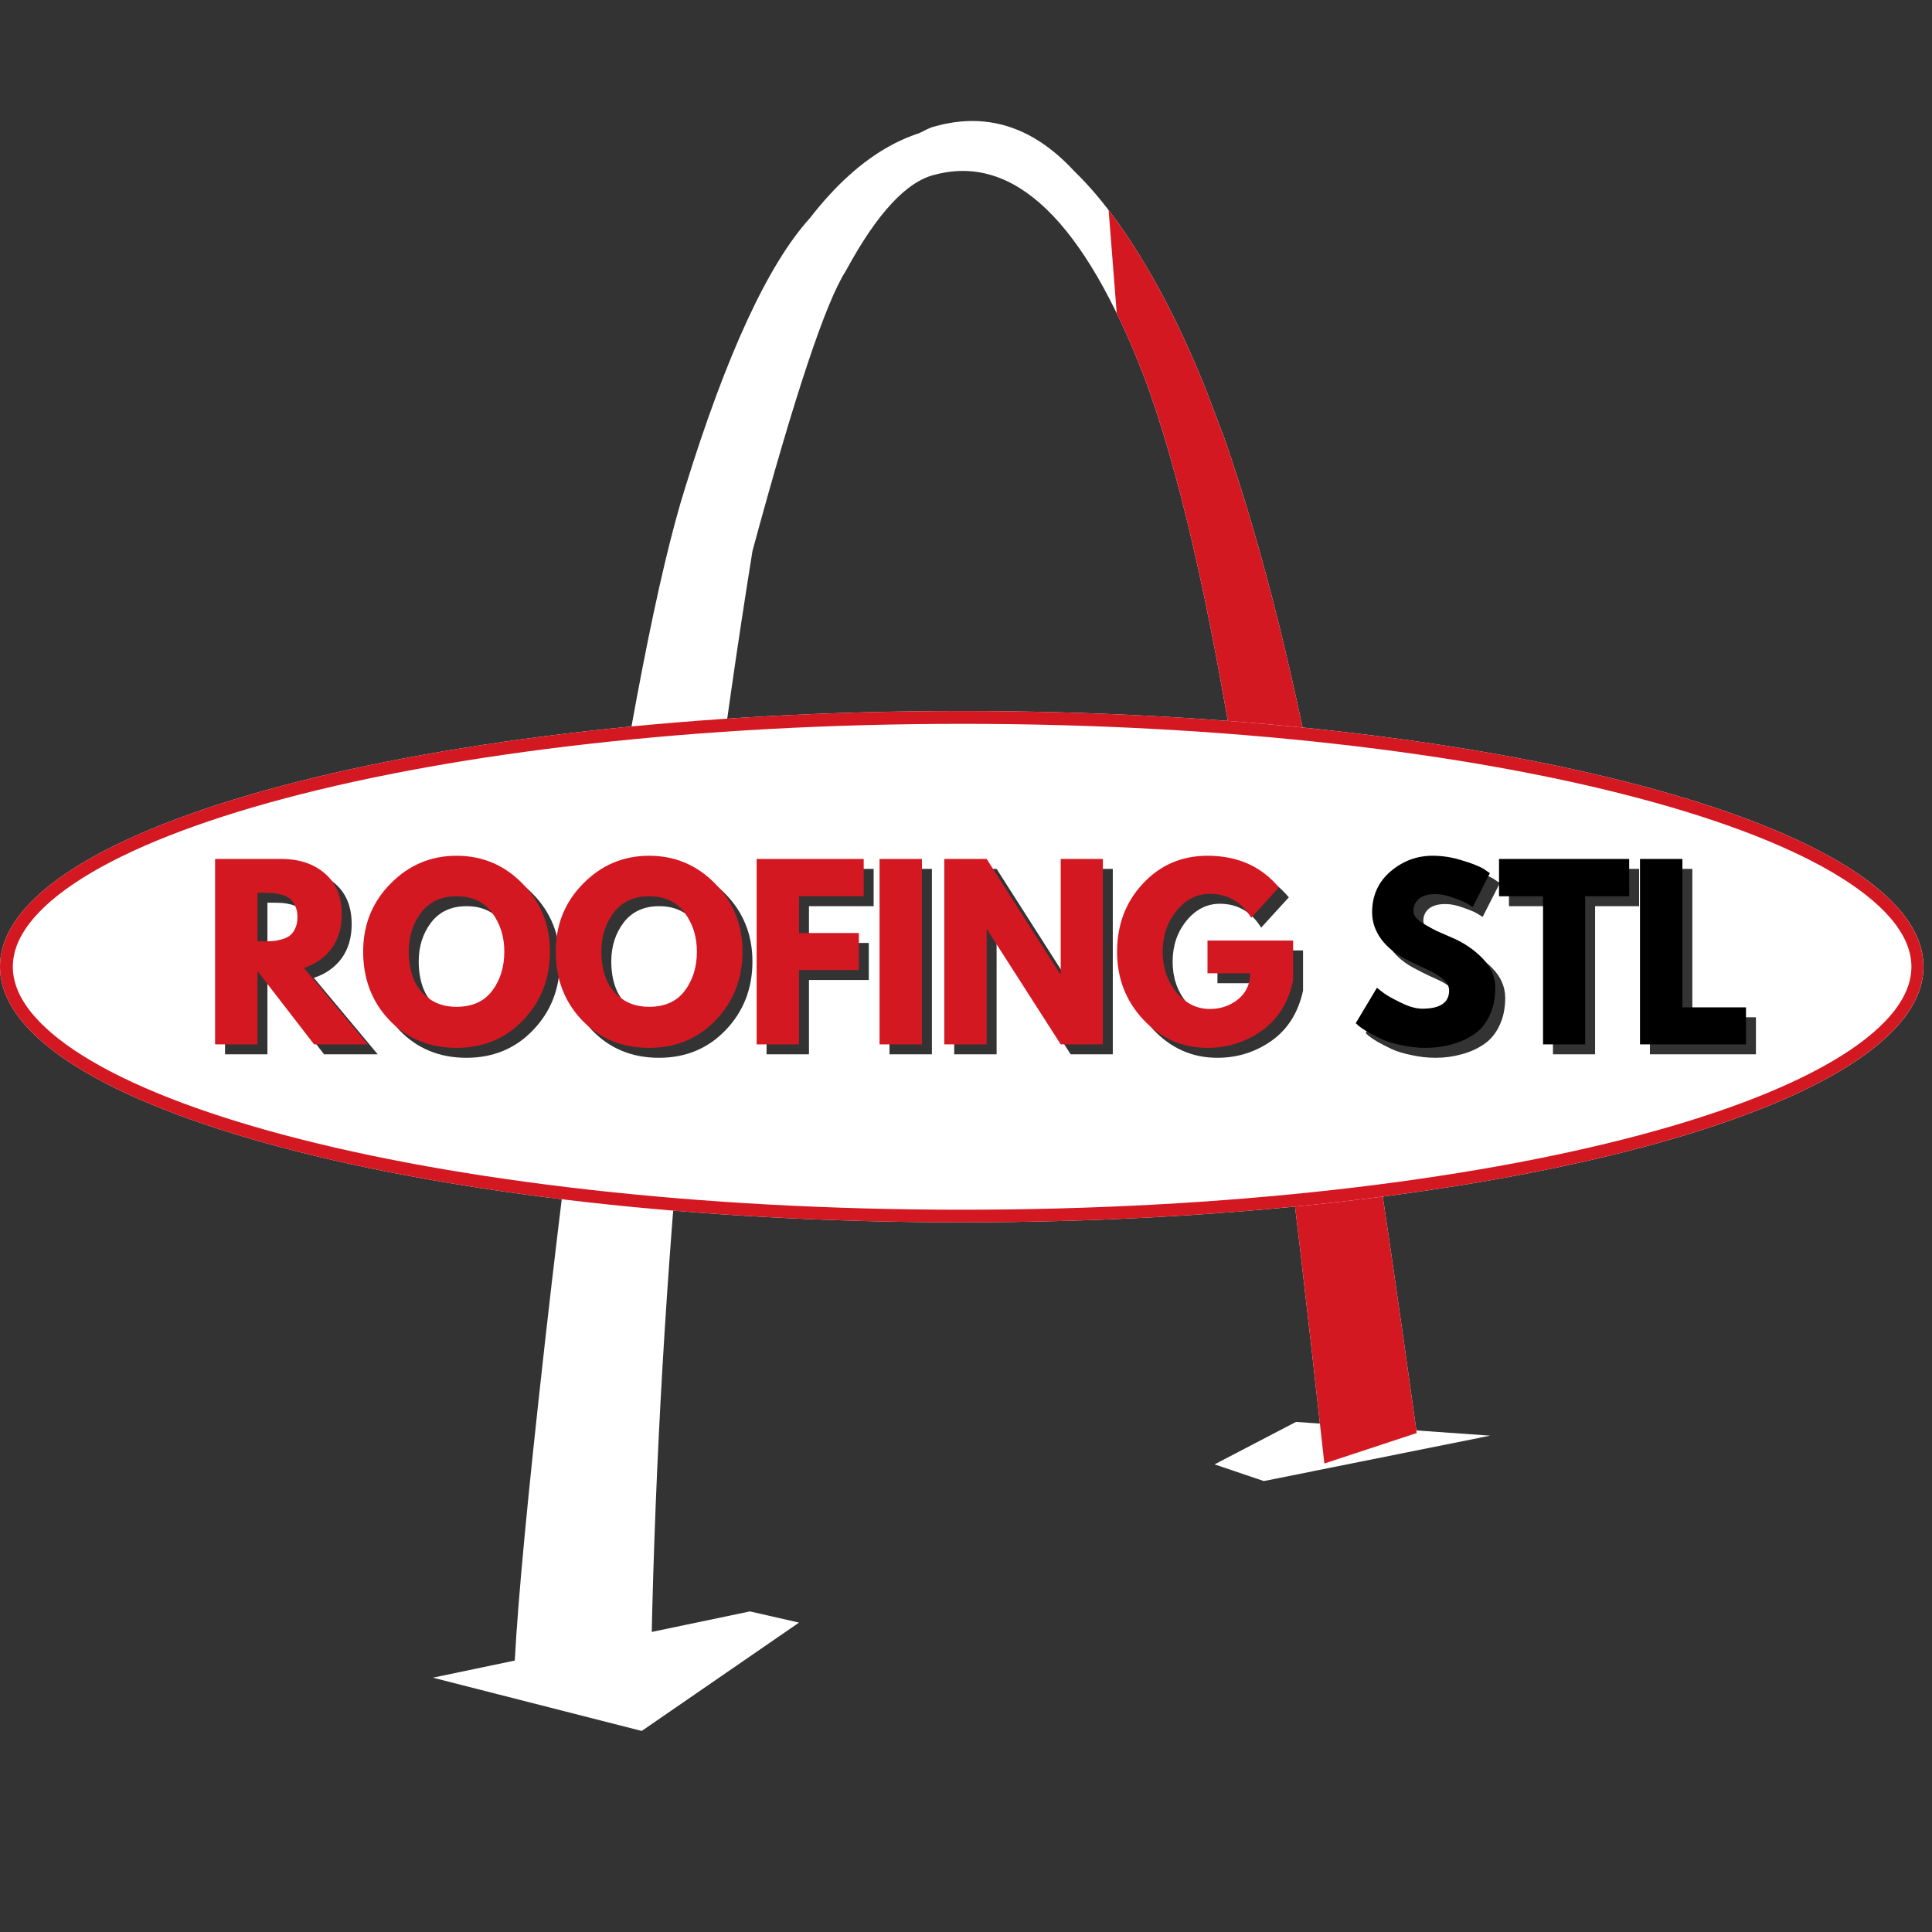 <svg xmlns="http://www.w3.org/2000/svg" xmlns:xlink="http://www.w3.org/1999/xlink" width="150" zoomAndPan="magnify" viewBox="0 0 112.5 112.5" height="150" preserveAspectRatio="xMidYMid meet" version="1.0"><rect x="0" y="0" width="112.5" height="112.5" fill="#333333" stroke="none"/><defs><g/><clipPath id="d304ebdc98"><path d="M 25.191 82 L 87 82 L 87 100.832 L 25.191 100.832 Z M 25.191 82 " clip-rule="nonzero"/></clipPath><clipPath id="fd54f4e9b3"><path d="M 0 41.402 L 112 41.402 L 112 71.176 L 0 71.176 Z M 0 41.402 " clip-rule="nonzero"/></clipPath><clipPath id="7bd0aa1257"><path d="M 56 41.402 C 25.074 41.402 0 48.066 0 56.289 C 0 64.512 25.074 71.176 56 71.176 C 86.93 71.176 112.004 64.512 112.004 56.289 C 112.004 48.066 86.93 41.402 56 41.402 Z M 56 41.402 " clip-rule="nonzero"/></clipPath><clipPath id="835cda6b73"><path d="M 0 41.402 L 112 41.402 L 112 71.27 L 0 71.27 Z M 0 41.402 " clip-rule="nonzero"/></clipPath><clipPath id="8a359c4b8c"><path d="M 56 41.402 C 25.074 41.402 0 48.066 0 56.289 C 0 64.512 25.074 71.176 56 71.176 C 86.93 71.176 112 64.512 112 56.289 C 112 48.066 86.93 41.402 56 41.402 Z M 56 41.402 " clip-rule="nonzero"/></clipPath></defs><g clip-path="url(#d304ebdc98)"><path fill="#ffffff" d="M 75.465 82.797 L 70.723 85.27 C 71.68 85.594 72.637 85.918 73.594 86.242 C 77.988 85.359 82.379 84.477 86.773 83.598 Z M 25.207 97.691 Z M 43.668 93.832 L 25.207 97.691 L 37.367 100.793 C 40.422 98.691 43.473 96.59 46.527 94.484 Z M 43.668 93.832 " fill-opacity="1" fill-rule="nonzero"/></g><path fill="#ffffff" d="M 36.387 98.23 L 29.926 97.898 C 30.012 95.008 30.484 89.578 31.352 81.609 C 32.379 72.152 33.465 63.453 34.613 55.516 C 36.59 42.348 38.352 33.309 39.895 28.402 C 42.312 20.598 44.738 15.363 47.168 12.691 C 50.121 8.883 53.371 7.098 56.914 7.336 C 52.809 10.008 50.09 12.375 48.758 14.441 C 47.297 16.875 45.992 20.891 44.84 26.492 C 43.918 30.617 42.648 36.895 41.035 45.332 L 36.387 98.23 " fill-opacity="1" fill-rule="nonzero"/><path fill="#ffffff" d="M 37.898 97.676 L 36.348 98.266 C 37.859 68.742 40.223 45.922 43.434 29.805 C 46.18 16.75 49.773 9.289 54.223 7.422 C 57.336 6.473 60.109 7.32 62.543 9.957 C 64.309 11.66 66.031 14.086 67.719 17.242 C 68.555 18.82 69.367 20.578 70.156 22.516 L 71.312 25.562 C 73.559 32.047 75.508 39.891 77.164 49.098 C 78.578 56.609 80.355 68.059 82.496 83.445 L 77.117 85.219 C 75.141 67.223 73.469 54.051 72.109 45.699 C 70.438 35.141 68.602 27.199 66.598 21.875 C 63.109 12.871 59.066 8.969 54.473 10.164 C 52.816 10.535 51.074 12.406 49.25 15.777 C 48.082 17.59 46.27 23.023 43.816 32.086 C 40.223 54.453 38.25 76.316 37.898 97.676 " fill-opacity="1" fill-rule="nonzero"/><path fill="#d41822" d="M 64.555 12.234 L 65.027 18.246 C 65.562 19.348 66.086 20.559 66.598 21.875 C 68.602 27.199 70.438 35.141 72.109 45.699 C 73.469 54.051 75.141 67.223 77.117 85.219 L 82.496 83.445 C 80.355 68.059 78.578 56.609 77.164 49.098 C 75.508 39.891 73.559 32.047 71.312 25.562 L 70.156 22.516 C 69.367 20.578 68.555 18.82 67.719 17.242 C 66.68 15.297 65.625 13.629 64.555 12.234 Z M 64.555 12.234 " fill-opacity="1" fill-rule="nonzero"/><g clip-path="url(#fd54f4e9b3)"><g clip-path="url(#7bd0aa1257)"><path fill="#ffffff" d="M 0 41.402 L 112 41.402 L 112 71.176 L 0 71.176 Z M 0 41.402 " fill-opacity="1" fill-rule="nonzero"/></g></g><g clip-path="url(#835cda6b73)"><g clip-path="url(#8a359c4b8c)"><path stroke-linecap="butt" transform="matrix(0.747, 0, 0, 0.747, 0, 41.402)" fill="none" stroke-linejoin="miter" d="M 74.998 0 C 33.58 0 -0 8.925 -0 19.937 C -0 30.95 33.58 39.875 74.998 39.875 C 116.421 39.875 149.997 30.95 149.997 19.937 C 149.997 8.925 116.421 0 74.998 0 Z M 74.998 0 " stroke="#d41822" stroke-width="2" stroke-opacity="1" stroke-miterlimit="4"/></g></g><g fill="#000000" fill-opacity="0.8"><g transform="translate(12.322, 61.392)"><g><path d="M 0.781 -10.797 L 4.641 -10.797 C 5.68 -10.797 6.523 -10.516 7.172 -9.953 C 7.828 -9.398 8.156 -8.609 8.156 -7.578 C 8.156 -6.785 7.957 -6.117 7.562 -5.578 C 7.164 -5.047 6.629 -4.672 5.953 -4.453 L 9.672 0 L 6.547 0 L 3.25 -4.266 L 3.25 0 L 0.781 0 Z M 3.25 -6 L 3.531 -6 C 3.758 -6 3.953 -6.004 4.109 -6.016 C 4.266 -6.023 4.441 -6.055 4.641 -6.109 C 4.836 -6.16 5 -6.234 5.125 -6.328 C 5.25 -6.422 5.352 -6.555 5.438 -6.734 C 5.531 -6.922 5.578 -7.145 5.578 -7.406 C 5.578 -7.676 5.531 -7.898 5.438 -8.078 C 5.352 -8.266 5.25 -8.406 5.125 -8.5 C 5 -8.594 4.836 -8.664 4.641 -8.719 C 4.441 -8.77 4.266 -8.801 4.109 -8.812 C 3.953 -8.82 3.758 -8.828 3.531 -8.828 L 3.25 -8.828 Z M 3.25 -6 "/></g></g></g><g fill="#000000" fill-opacity="0.8"><g transform="translate(21.429, 61.392)"><g><path d="M 0.297 -5.406 C 0.297 -6.969 0.828 -8.285 1.891 -9.359 C 2.953 -10.441 4.234 -10.984 5.734 -10.984 C 7.242 -10.984 8.523 -10.441 9.578 -9.359 C 10.641 -8.285 11.172 -6.969 11.172 -5.406 C 11.172 -3.82 10.648 -2.488 9.609 -1.406 C 8.578 -0.332 7.285 0.203 5.734 0.203 C 4.16 0.203 2.859 -0.332 1.828 -1.406 C 0.805 -2.477 0.297 -3.812 0.297 -5.406 Z M 2.953 -5.406 C 2.953 -4.832 3.039 -4.312 3.219 -3.844 C 3.395 -3.383 3.695 -2.992 4.125 -2.672 C 4.562 -2.348 5.098 -2.188 5.734 -2.188 C 6.648 -2.188 7.344 -2.5 7.812 -3.125 C 8.281 -3.75 8.516 -4.508 8.516 -5.406 C 8.516 -6.281 8.273 -7.035 7.797 -7.672 C 7.328 -8.305 6.641 -8.625 5.734 -8.625 C 4.848 -8.625 4.16 -8.305 3.672 -7.672 C 3.191 -7.035 2.953 -6.281 2.953 -5.406 Z M 2.953 -5.406 "/></g></g></g><g fill="#000000" fill-opacity="0.8"><g transform="translate(32.642, 61.392)"><g><path d="M 0.297 -5.406 C 0.297 -6.969 0.828 -8.285 1.891 -9.359 C 2.953 -10.441 4.234 -10.984 5.734 -10.984 C 7.242 -10.984 8.523 -10.441 9.578 -9.359 C 10.641 -8.285 11.172 -6.969 11.172 -5.406 C 11.172 -3.82 10.648 -2.488 9.609 -1.406 C 8.578 -0.332 7.285 0.203 5.734 0.203 C 4.16 0.203 2.859 -0.332 1.828 -1.406 C 0.805 -2.477 0.297 -3.812 0.297 -5.406 Z M 2.953 -5.406 C 2.953 -4.832 3.039 -4.312 3.219 -3.844 C 3.395 -3.383 3.695 -2.992 4.125 -2.672 C 4.562 -2.348 5.098 -2.188 5.734 -2.188 C 6.648 -2.188 7.344 -2.5 7.812 -3.125 C 8.281 -3.75 8.516 -4.508 8.516 -5.406 C 8.516 -6.281 8.273 -7.035 7.797 -7.672 C 7.328 -8.305 6.641 -8.625 5.734 -8.625 C 4.848 -8.625 4.16 -8.305 3.672 -7.672 C 3.191 -7.035 2.953 -6.281 2.953 -5.406 Z M 2.953 -5.406 "/></g></g></g><g fill="#000000" fill-opacity="0.8"><g transform="translate(43.856, 61.392)"><g><path d="M 7.016 -10.797 L 7.016 -8.625 L 3.25 -8.625 L 3.25 -6.484 L 6.734 -6.484 L 6.734 -4.328 L 3.25 -4.328 L 3.25 0 L 0.781 0 L 0.781 -10.797 Z M 7.016 -10.797 "/></g></g></g><g fill="#000000" fill-opacity="0.8"><g transform="translate(51.014, 61.392)"><g><path d="M 3.25 -10.797 L 3.25 0 L 0.781 0 L 0.781 -10.797 Z M 3.25 -10.797 "/></g></g></g><g fill="#000000" fill-opacity="0.8"><g transform="translate(54.782, 61.392)"><g><path d="M 3.25 -6.703 L 3.25 0 L 0.781 0 L 0.781 -10.797 L 3.25 -10.797 L 7.531 -4.094 L 7.562 -4.094 L 7.562 -10.797 L 10.016 -10.797 L 10.016 0 L 7.562 0 L 3.266 -6.703 Z M 3.25 -6.703 "/></g></g></g><g fill="#000000" fill-opacity="0.8"><g transform="translate(65.329, 61.392)"><g><path d="M 10.547 -6.047 L 10.547 -3.703 C 10.266 -2.422 9.648 -1.445 8.703 -0.781 C 7.766 -0.125 6.719 0.203 5.562 0.203 C 4.102 0.203 2.859 -0.344 1.828 -1.438 C 0.805 -2.531 0.297 -3.848 0.297 -5.391 C 0.297 -6.961 0.797 -8.285 1.797 -9.359 C 2.805 -10.441 4.062 -10.984 5.562 -10.984 C 7.312 -10.984 8.695 -10.367 9.719 -9.141 L 8.109 -7.375 C 7.535 -8.301 6.734 -8.766 5.703 -8.766 C 4.941 -8.766 4.289 -8.43 3.75 -7.766 C 3.219 -7.109 2.953 -6.316 2.953 -5.391 C 2.953 -4.473 3.219 -3.688 3.75 -3.031 C 4.289 -2.383 4.941 -2.062 5.703 -2.062 C 6.328 -2.062 6.875 -2.25 7.344 -2.625 C 7.812 -3.008 8.047 -3.516 8.047 -4.141 L 5.562 -4.141 L 5.562 -6.047 Z M 10.547 -6.047 "/></g></g></g><g fill="#d41822" fill-opacity="1"><g transform="translate(11.743, 60.814)"><g><path d="M 0.781 -10.797 L 4.641 -10.797 C 5.68 -10.797 6.523 -10.516 7.172 -9.953 C 7.828 -9.398 8.156 -8.609 8.156 -7.578 C 8.156 -6.785 7.957 -6.117 7.562 -5.578 C 7.164 -5.047 6.629 -4.672 5.953 -4.453 L 9.672 0 L 6.547 0 L 3.25 -4.266 L 3.25 0 L 0.781 0 Z M 3.25 -6 L 3.531 -6 C 3.758 -6 3.953 -6.004 4.109 -6.016 C 4.266 -6.023 4.441 -6.055 4.641 -6.109 C 4.836 -6.16 5 -6.234 5.125 -6.328 C 5.25 -6.422 5.352 -6.555 5.438 -6.734 C 5.531 -6.922 5.578 -7.145 5.578 -7.406 C 5.578 -7.676 5.531 -7.898 5.438 -8.078 C 5.352 -8.266 5.25 -8.406 5.125 -8.5 C 5 -8.594 4.836 -8.664 4.641 -8.719 C 4.441 -8.77 4.266 -8.801 4.109 -8.812 C 3.953 -8.82 3.758 -8.828 3.531 -8.828 L 3.25 -8.828 Z M 3.25 -6 "/></g></g></g><g fill="#d41822" fill-opacity="1"><g transform="translate(20.85, 60.814)"><g><path d="M 0.297 -5.406 C 0.297 -6.969 0.828 -8.285 1.891 -9.359 C 2.953 -10.441 4.234 -10.984 5.734 -10.984 C 7.242 -10.984 8.523 -10.441 9.578 -9.359 C 10.641 -8.285 11.172 -6.969 11.172 -5.406 C 11.172 -3.82 10.648 -2.488 9.609 -1.406 C 8.578 -0.332 7.285 0.203 5.734 0.203 C 4.16 0.203 2.859 -0.332 1.828 -1.406 C 0.805 -2.477 0.297 -3.812 0.297 -5.406 Z M 2.953 -5.406 C 2.953 -4.832 3.039 -4.312 3.219 -3.844 C 3.395 -3.383 3.695 -2.992 4.125 -2.672 C 4.562 -2.348 5.098 -2.188 5.734 -2.188 C 6.648 -2.188 7.344 -2.5 7.812 -3.125 C 8.281 -3.75 8.516 -4.508 8.516 -5.406 C 8.516 -6.281 8.273 -7.035 7.797 -7.672 C 7.328 -8.305 6.641 -8.625 5.734 -8.625 C 4.848 -8.625 4.16 -8.305 3.672 -7.672 C 3.191 -7.035 2.953 -6.281 2.953 -5.406 Z M 2.953 -5.406 "/></g></g></g><g fill="#d41822" fill-opacity="1"><g transform="translate(32.064, 60.814)"><g><path d="M 0.297 -5.406 C 0.297 -6.969 0.828 -8.285 1.891 -9.359 C 2.953 -10.441 4.234 -10.984 5.734 -10.984 C 7.242 -10.984 8.523 -10.441 9.578 -9.359 C 10.641 -8.285 11.172 -6.969 11.172 -5.406 C 11.172 -3.82 10.648 -2.488 9.609 -1.406 C 8.578 -0.332 7.285 0.203 5.734 0.203 C 4.16 0.203 2.859 -0.332 1.828 -1.406 C 0.805 -2.477 0.297 -3.812 0.297 -5.406 Z M 2.953 -5.406 C 2.953 -4.832 3.039 -4.312 3.219 -3.844 C 3.395 -3.383 3.695 -2.992 4.125 -2.672 C 4.562 -2.348 5.098 -2.188 5.734 -2.188 C 6.648 -2.188 7.344 -2.5 7.812 -3.125 C 8.281 -3.75 8.516 -4.508 8.516 -5.406 C 8.516 -6.281 8.273 -7.035 7.797 -7.672 C 7.328 -8.305 6.641 -8.625 5.734 -8.625 C 4.848 -8.625 4.16 -8.305 3.672 -7.672 C 3.191 -7.035 2.953 -6.281 2.953 -5.406 Z M 2.953 -5.406 "/></g></g></g><g fill="#d41822" fill-opacity="1"><g transform="translate(43.278, 60.814)"><g><path d="M 7.016 -10.797 L 7.016 -8.625 L 3.25 -8.625 L 3.25 -6.484 L 6.734 -6.484 L 6.734 -4.328 L 3.25 -4.328 L 3.25 0 L 0.781 0 L 0.781 -10.797 Z M 7.016 -10.797 "/></g></g></g><g fill="#d41822" fill-opacity="1"><g transform="translate(50.435, 60.814)"><g><path d="M 3.25 -10.797 L 3.25 0 L 0.781 0 L 0.781 -10.797 Z M 3.25 -10.797 "/></g></g></g><g fill="#d41822" fill-opacity="1"><g transform="translate(54.204, 60.814)"><g><path d="M 3.25 -6.703 L 3.25 0 L 0.781 0 L 0.781 -10.797 L 3.25 -10.797 L 7.531 -4.094 L 7.562 -4.094 L 7.562 -10.797 L 10.016 -10.797 L 10.016 0 L 7.562 0 L 3.266 -6.703 Z M 3.25 -6.703 "/></g></g></g><g fill="#d41822" fill-opacity="1"><g transform="translate(64.75, 60.814)"><g><path d="M 10.547 -6.047 L 10.547 -3.703 C 10.266 -2.422 9.648 -1.445 8.703 -0.781 C 7.766 -0.125 6.719 0.203 5.562 0.203 C 4.102 0.203 2.859 -0.344 1.828 -1.438 C 0.805 -2.531 0.297 -3.848 0.297 -5.391 C 0.297 -6.961 0.797 -8.285 1.797 -9.359 C 2.805 -10.441 4.062 -10.984 5.562 -10.984 C 7.312 -10.984 8.695 -10.367 9.719 -9.141 L 8.109 -7.375 C 7.535 -8.301 6.734 -8.766 5.703 -8.766 C 4.941 -8.766 4.289 -8.43 3.75 -7.766 C 3.219 -7.109 2.953 -6.316 2.953 -5.391 C 2.953 -4.473 3.219 -3.688 3.75 -3.031 C 4.289 -2.383 4.941 -2.062 5.703 -2.062 C 6.328 -2.062 6.875 -2.25 7.344 -2.625 C 7.812 -3.008 8.047 -3.516 8.047 -4.141 L 5.562 -4.141 L 5.562 -6.047 Z M 10.547 -6.047 "/></g></g></g><g fill="#000000" fill-opacity="0.8"><g transform="translate(75.916, 61.392)"><g/></g></g><g fill="#000000" fill-opacity="0.8"><g transform="translate(79.226, 61.392)"><g><path d="M 4.766 -10.984 C 5.348 -10.984 5.914 -10.895 6.469 -10.719 C 7.031 -10.551 7.445 -10.391 7.719 -10.234 L 8.109 -9.969 L 7.109 -8 C 7.035 -8.051 6.926 -8.117 6.781 -8.203 C 6.645 -8.285 6.383 -8.395 6 -8.531 C 5.613 -8.676 5.258 -8.75 4.938 -8.75 C 4.52 -8.75 4.203 -8.66 3.984 -8.484 C 3.766 -8.305 3.656 -8.07 3.656 -7.781 C 3.656 -7.633 3.707 -7.5 3.812 -7.375 C 3.914 -7.25 4.094 -7.113 4.344 -6.969 C 4.594 -6.82 4.812 -6.703 5 -6.609 C 5.195 -6.523 5.492 -6.395 5.891 -6.219 C 6.586 -5.926 7.18 -5.523 7.672 -5.016 C 8.172 -4.504 8.422 -3.926 8.422 -3.281 C 8.422 -2.664 8.305 -2.125 8.078 -1.656 C 7.859 -1.195 7.555 -0.836 7.172 -0.578 C 6.785 -0.316 6.352 -0.125 5.875 0 C 5.406 0.133 4.898 0.203 4.359 0.203 C 3.891 0.203 3.426 0.148 2.969 0.047 C 2.508 -0.047 2.129 -0.16 1.828 -0.297 C 1.523 -0.441 1.25 -0.582 1 -0.719 C 0.758 -0.863 0.582 -0.984 0.469 -1.078 L 0.297 -1.234 L 1.531 -3.297 C 1.633 -3.211 1.773 -3.102 1.953 -2.969 C 2.141 -2.832 2.469 -2.648 2.938 -2.422 C 3.406 -2.191 3.816 -2.078 4.172 -2.078 C 5.211 -2.078 5.734 -2.43 5.734 -3.141 C 5.734 -3.285 5.691 -3.422 5.609 -3.547 C 5.535 -3.672 5.406 -3.797 5.219 -3.922 C 5.031 -4.055 4.863 -4.16 4.719 -4.234 C 4.582 -4.305 4.348 -4.414 4.016 -4.562 C 3.691 -4.719 3.453 -4.836 3.297 -4.922 C 2.641 -5.242 2.133 -5.645 1.781 -6.125 C 1.426 -6.613 1.25 -7.133 1.25 -7.688 C 1.25 -8.656 1.602 -9.445 2.312 -10.062 C 3.031 -10.676 3.848 -10.984 4.766 -10.984 Z M 4.766 -10.984 "/></g></g></g><g fill="#000000" fill-opacity="0.8"><g transform="translate(87.757, 61.392)"><g><path d="M 0.109 -8.625 L 0.109 -10.797 L 7.688 -10.797 L 7.688 -8.625 L 5.125 -8.625 L 5.125 0 L 2.672 0 L 2.672 -8.625 Z M 0.109 -8.625 "/></g></g></g><g fill="#000000" fill-opacity="0.8"><g transform="translate(95.294, 61.392)"><g><path d="M 3.25 -10.797 L 3.25 -2.156 L 6.953 -2.156 L 6.953 0 L 0.781 0 L 0.781 -10.797 Z M 3.25 -10.797 "/></g></g></g><g fill="#000000" fill-opacity="1"><g transform="translate(75.337, 60.814)"><g/></g></g><g fill="#000000" fill-opacity="1"><g transform="translate(78.648, 60.814)"><g><path d="M 4.766 -10.984 C 5.348 -10.984 5.914 -10.895 6.469 -10.719 C 7.031 -10.551 7.445 -10.391 7.719 -10.234 L 8.109 -9.969 L 7.109 -8 C 7.035 -8.051 6.926 -8.117 6.781 -8.203 C 6.645 -8.285 6.383 -8.395 6 -8.531 C 5.613 -8.676 5.258 -8.75 4.938 -8.75 C 4.52 -8.75 4.203 -8.66 3.984 -8.484 C 3.766 -8.305 3.656 -8.07 3.656 -7.781 C 3.656 -7.633 3.707 -7.5 3.812 -7.375 C 3.914 -7.25 4.094 -7.113 4.344 -6.969 C 4.594 -6.82 4.812 -6.703 5 -6.609 C 5.195 -6.523 5.492 -6.395 5.891 -6.219 C 6.586 -5.926 7.18 -5.523 7.672 -5.016 C 8.172 -4.504 8.422 -3.926 8.422 -3.281 C 8.422 -2.664 8.305 -2.125 8.078 -1.656 C 7.859 -1.195 7.555 -0.836 7.172 -0.578 C 6.785 -0.316 6.352 -0.125 5.875 0 C 5.406 0.133 4.898 0.203 4.359 0.203 C 3.891 0.203 3.426 0.148 2.969 0.047 C 2.508 -0.047 2.129 -0.16 1.828 -0.297 C 1.523 -0.441 1.25 -0.582 1 -0.719 C 0.758 -0.863 0.582 -0.984 0.469 -1.078 L 0.297 -1.234 L 1.531 -3.297 C 1.633 -3.211 1.773 -3.102 1.953 -2.969 C 2.141 -2.832 2.469 -2.648 2.938 -2.422 C 3.406 -2.191 3.816 -2.078 4.172 -2.078 C 5.211 -2.078 5.734 -2.43 5.734 -3.141 C 5.734 -3.285 5.691 -3.422 5.609 -3.547 C 5.535 -3.672 5.406 -3.797 5.219 -3.922 C 5.031 -4.055 4.863 -4.16 4.719 -4.234 C 4.582 -4.305 4.348 -4.414 4.016 -4.562 C 3.691 -4.719 3.453 -4.836 3.297 -4.922 C 2.641 -5.242 2.133 -5.645 1.781 -6.125 C 1.426 -6.613 1.25 -7.133 1.25 -7.688 C 1.25 -8.656 1.602 -9.445 2.312 -10.062 C 3.031 -10.676 3.848 -10.984 4.766 -10.984 Z M 4.766 -10.984 "/></g></g></g><g fill="#000000" fill-opacity="1"><g transform="translate(87.179, 60.814)"><g><path d="M 0.109 -8.625 L 0.109 -10.797 L 7.688 -10.797 L 7.688 -8.625 L 5.125 -8.625 L 5.125 0 L 2.672 0 L 2.672 -8.625 Z M 0.109 -8.625 "/></g></g></g><g fill="#000000" fill-opacity="1"><g transform="translate(94.716, 60.814)"><g><path d="M 3.25 -10.797 L 3.25 -2.156 L 6.953 -2.156 L 6.953 0 L 0.781 0 L 0.781 -10.797 Z M 3.25 -10.797 "/></g></g></g></svg>